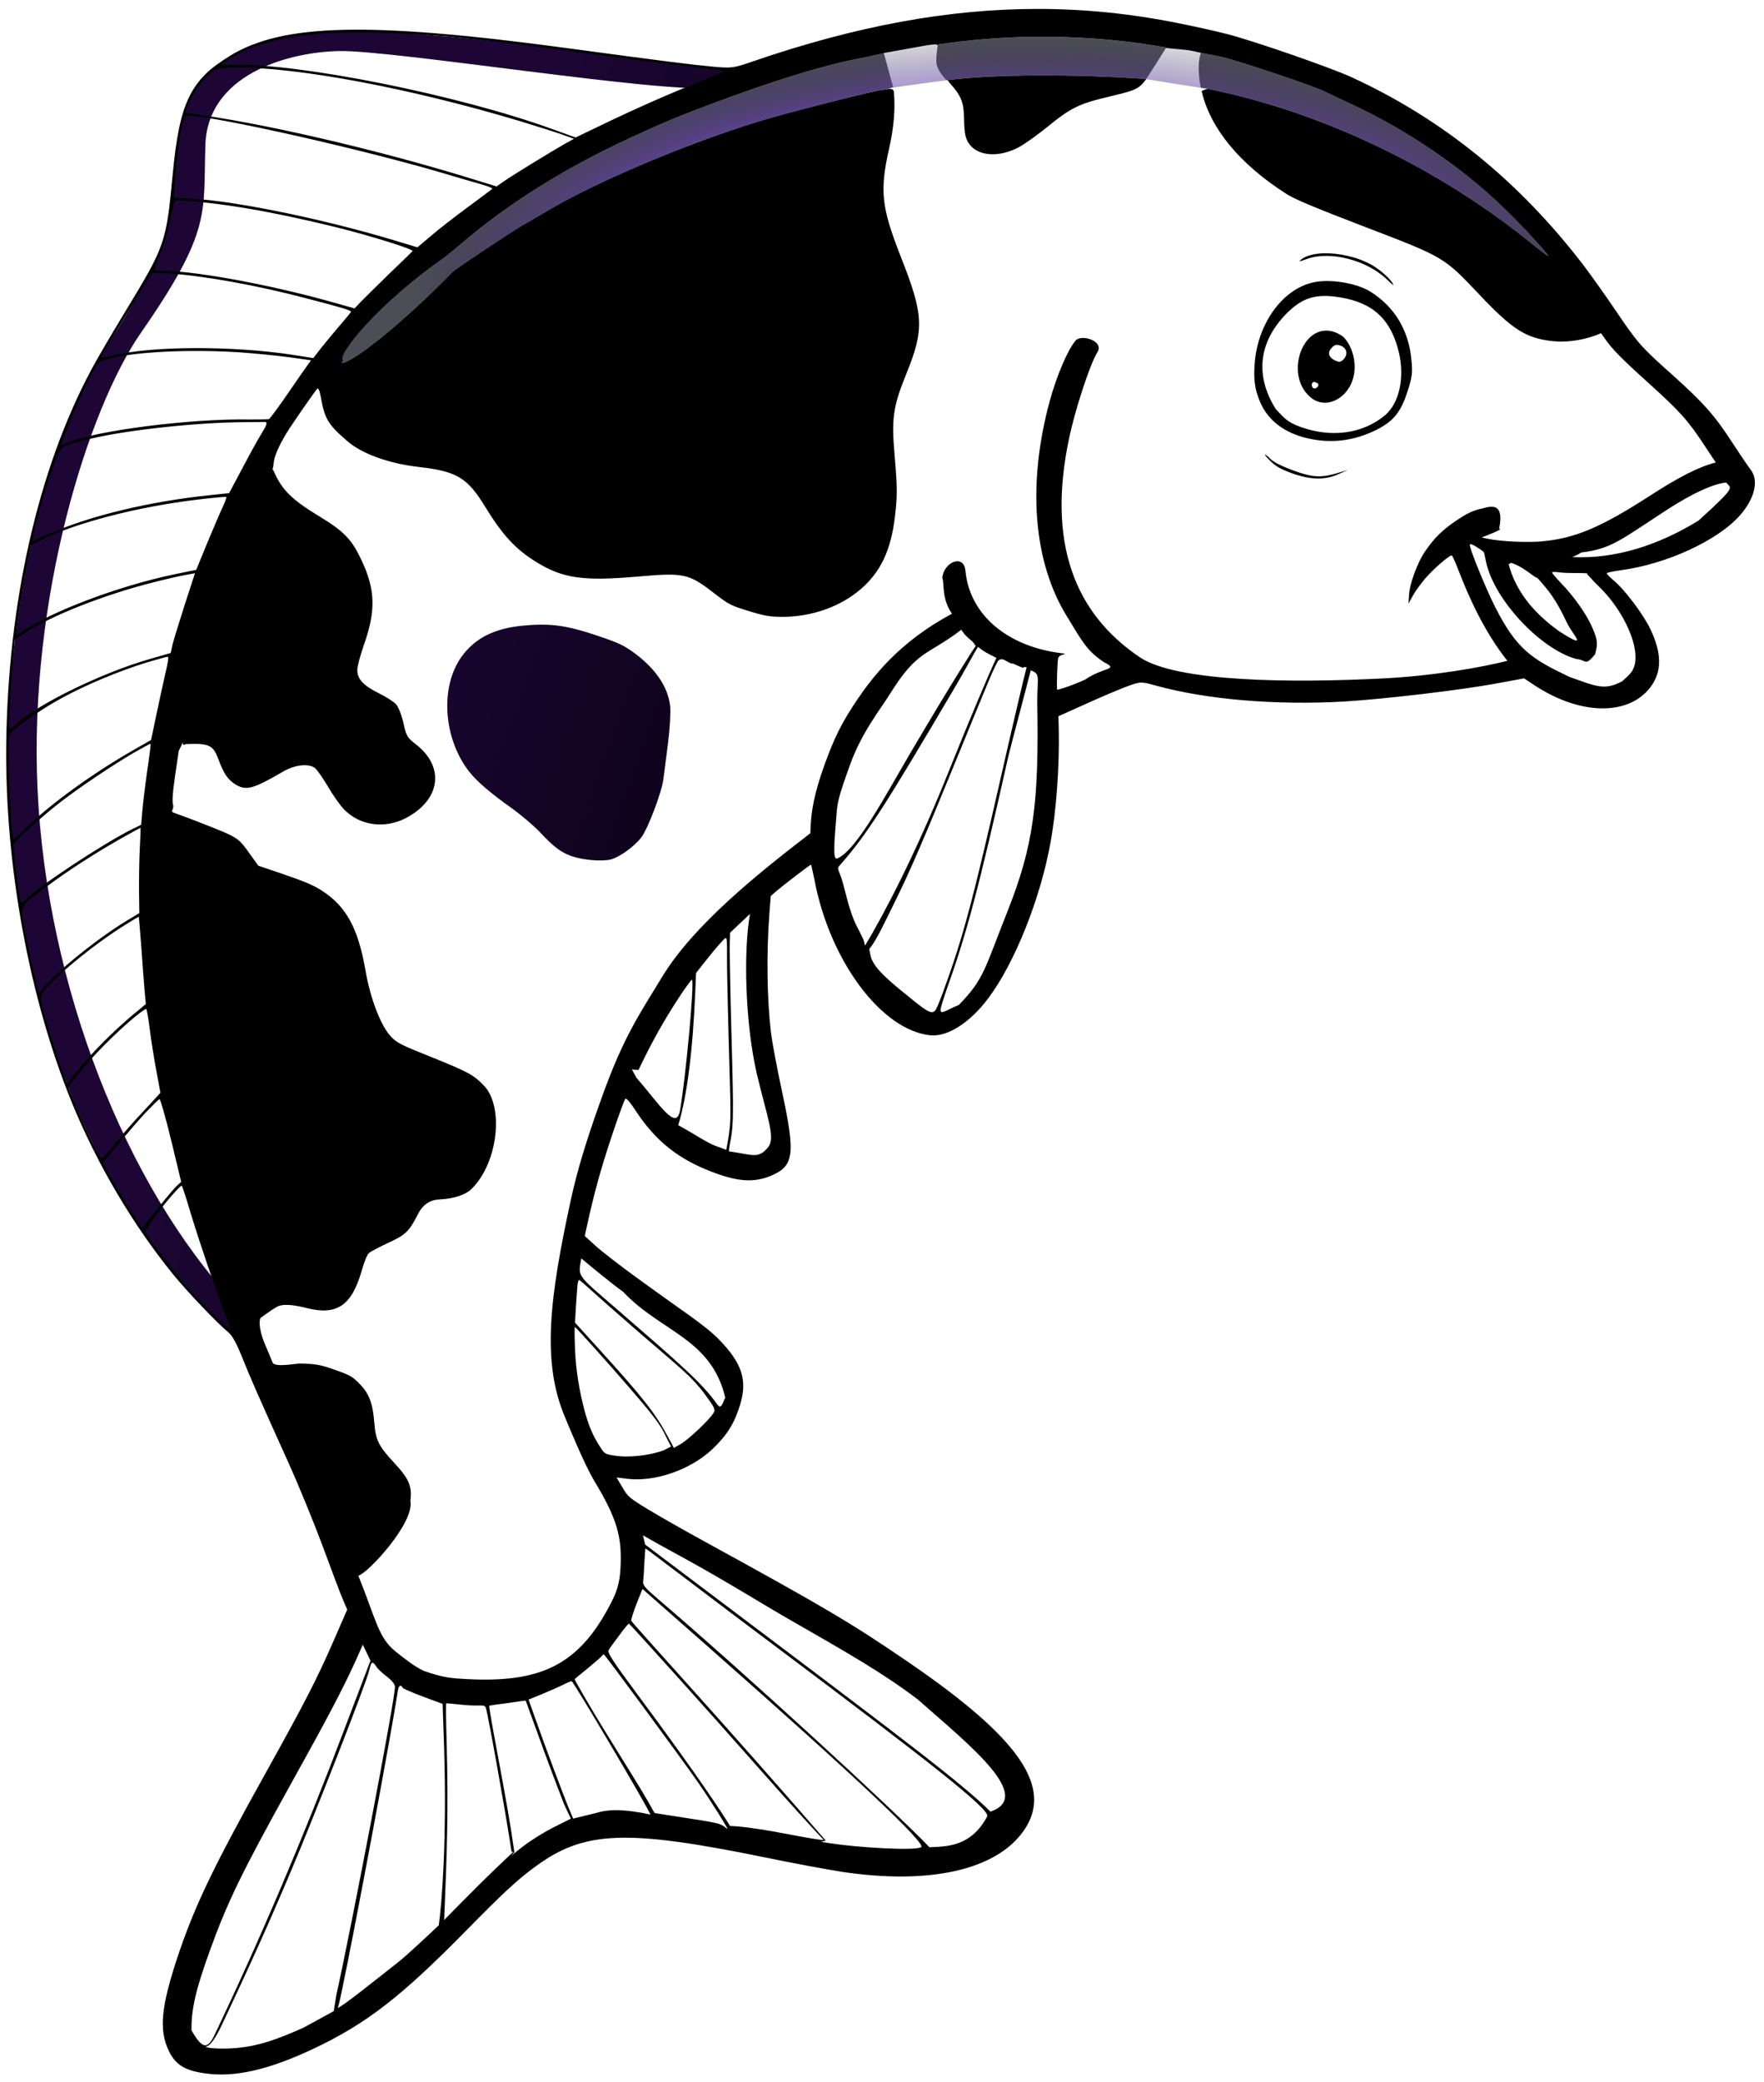 <?xml version="1.0" encoding="UTF-8" standalone="no"?>
<svg
   version="1.0"
   width="984.511pt"
   height="1161.75pt"
   viewBox="0 0 984.511 1161.75"
   preserveAspectRatio="xMidYMid"
   id="svg16"
   sodipodi:docname="logo.svg"
   inkscape:version="1.3 (0e150ed, 2023-07-21)"
   xmlns:inkscape="http://www.inkscape.org/namespaces/inkscape"
   xmlns:sodipodi="http://sodipodi.sourceforge.net/DTD/sodipodi-0.dtd"
   xmlns:xlink="http://www.w3.org/1999/xlink"
   xmlns="http://www.w3.org/2000/svg"
   xmlns:svg="http://www.w3.org/2000/svg">
  <defs
     id="defs20">
    <linearGradient
       id="linearGradient1"
       inkscape:collect="always">
      <stop
         style="stop-color:#000000;stop-opacity:1;"
         offset="0.112"
         id="stop2" />
      <stop
         style="stop-color:#1d0636;stop-opacity:1;"
         offset="0.743"
         id="stop1" />
    </linearGradient>
    <linearGradient
       inkscape:collect="always"
       id="linearGradient1090">
      <stop
         style="stop-color:#7b39ed;stop-opacity:0.655;"
         offset="0.551"
         id="stop1086" />
      <stop
         style="stop-color:#000026;stop-opacity:0.149;"
         offset="0.751"
         id="stop1088" />
    </linearGradient>
    <radialGradient
       inkscape:collect="always"
       xlink:href="#linearGradient1090"
       id="radialGradient1231"
       cx="8178.63"
       cy="10696.178"
       fx="8178.63"
       fy="10696.178"
       r="3073.554"
       gradientTransform="matrix(0.223,0.583,-1.339,0.512,16800.163,615.111)"
       gradientUnits="userSpaceOnUse" />
    <linearGradient
       inkscape:collect="always"
       xlink:href="#linearGradient1"
       id="linearGradient2"
       x1="2011.354"
       y1="7824.917"
       x2="8985.698"
       y2="7824.917"
       gradientUnits="userSpaceOnUse" />
  </defs>
  <sodipodi:namedview
     id="namedview18"
     pagecolor="#505050"
     bordercolor="#ffffff"
     borderopacity="1"
     inkscape:showpageshadow="0"
     inkscape:pageopacity="0"
     inkscape:pagecheckerboard="1"
     inkscape:deskcolor="#505050"
     inkscape:document-units="pt"
     showgrid="false"
     inkscape:zoom="0.32470711"
     inkscape:cx="612.86"
     inkscape:cy="766.84493"
     inkscape:window-width="1680"
     inkscape:window-height="997"
     inkscape:window-x="0"
     inkscape:window-y="25"
     inkscape:window-maximized="1"
     inkscape:current-layer="svg16" />
  <g
     transform="matrix(-0.094,-0.034,0.034,-0.094,596.348,1332.746)"
     fill="#685308"
     stroke="none"
     id="g14">
    <path
       id="path4"
       d="m 8139.92,11046.574 c 482.234,-155.322 552.748,-253.829 721.513,-441.535 265.275,-295.047 -60.947,-791.894 -31.119,-1105.904 72.313,-761.262 181.411,-572.174 149.764,-1512.241 -188.929,-2159.471 -1496.22,-3639.289 -2640.379,-4063.48 -55.508,-20.579 46.969,89.172 46.969,89.172 l 57.652,106.016 c 781.616,399.214 1583.512,1299.131 2007.503,2323.982 406.426,982.394 454.199,2088.254 321.961,2584.856 -180.011,676.003 -100.717,744.969 18.218,1112.003 118.935,367.034 -245.273,636.367 -521.131,744.098 -275.858,107.732 -1788.879,392.809 -2029.437,517.001 -240.558,124.192 -69.425,87.561 -69.425,87.561 l -96.311,81.446 c 233.891,-97.372 1325.111,-284.916 2064.224,-522.975 z m -5424.669,645.744 c 47.59,-18.832 85.373,-43.821 103.748,-72.321 13,-21 9.008,-18.994 -25.992,10.006 -105,89 -317.006,109.991 -462.006,44.991 -47,-21 -51.999,-21.992 -30.999,-4.992 25,19 91.995,45.006 139.995,53.006 89.375,15 195.937,0.697 275.253,-30.69 z m -80.762,-135.376 c 26.328,-8.938 50.76,-19.686 71.51,-31.936 150,-88 220.001,-312.008 165.001,-528.008 -25,-95 -51.009,-147 -104.009,-204 -76,-83 -186.995,-117.994 -318.995,-101.994 -130,16 -239.003,69.001 -334.002,163.001 -84,85 -106.992,146.001 -101.992,276.001 3,85 7.996,103.991 39.996,171.991 71,148.999 187.993,243.999 342.993,277.999 64.5,14.25 160.514,3.758 239.498,-23.054 z m -8.689,-85.334 c -24.737,8.823 -52.377,15.725 -83.626,21.475 -185,33.999 -310.069,-22.006 -413.069,-181.006 -74,-115 -98.552,-260.532 -43.552,-354.532 83,-140 238.276,-219.175 418.276,-220.175 83,0 104.46,15.912 166.46,46.912 166.821,129.932 225.238,315.363 118.238,535.363 -40.5,81.749 -88.515,125.495 -162.727,151.963 z m -58.178,-185.497 c 125.152,-62.973 103.498,-320.986 -63.627,-376.111 -102,-34 -197.99,71 -179.99,197 10,74 58.998,146.997 120.998,180.996 11,6 38.004,12.003 60.004,12.003 23.875,0.125 44.736,-4.892 62.615,-13.888 z m -102.194,-47.357 c -4.172,0.875 -8.933,1.247 -14.433,1.247 -39,0 -58.003,-31.004 -42.003,-67.004 9,-19 17.004,-23.999 43.004,-20.999 40,4 56.008,27.993 40.008,61.993 -6.75,15 -14.06,22.138 -26.576,24.763 z m 53.998,-239.717 c -2.547,0.656 -5.672,0.966 -9.422,0.966 -15,0 -20.004,-5.001 -18.004,-17.001 2,-10 9.998,-18.008 17.997,-18.008 8,0 15.994,8.002 17.994,18.002 1.5,9 -0.925,14.072 -8.566,16.041 z m 120.572,-475.033 c 0,-3 -21.004,-14.01 -47.004,-26.01 -35,-15 -67.003,-19.998 -132.003,-19.998 -108,0 -186.993,27.007 -244.992,85.007 l -41.007,38.994 42.013,-31.004 c 82,-62 126.992,-75.987 242.992,-75.987 75,1 116.005,5.992 143.005,16.992 20,10 36.997,15.006 36.997,12.006 z M 6118.604,8257.204 c 30.266,-11.141 61.646,-24.712 96.396,-41.212 142,-68 223.996,-154.985 258.996,-274.985 59,-201 -57.999,-468 -258.999,-593 -58,-36 -153.992,-72.016 -283.992,-108.016 -62,-17 -152.008,-49.985 -200.008,-73.985 -98,-50 -146.998,-66.005 -208.998,-66.005 -68,0 -173.004,28.001 -217.004,58.001 -41,29 -96.993,110.998 -116.993,171.998 -18,59 -22.007,275.993 -5.007,349.992 8,36 28.01,126.998 45.01,201.998 17,75 42.999,162.014 57.999,193.014 49,100 155.999,174.99 307.999,215.99 60,16 95.001,17.995 221.001,14.995 132,-3.75 212.804,-15.365 303.601,-48.787 z"
       style="display:inline;fill:url(#linearGradient2)"
       inkscape:label="elements" />
    <path
       id="path2"
       style="display:inline;fill:#000000;fill-opacity:1"
       inkscape:label="body"
       d="m 4678.89,12432.74 c 471.017,-170.151 923.233,-435.741 1393.107,-813.738 94,-76 98.999,-79 209.999,-108 107,-28 248.003,-59.994 808.002,-180.994 1078.997,-234 1527.996,-409.01 1741.995,-678.01 161.999,-204 176.01,-339.997 75.011,-731.997 -96,-370.999 -95.999,-388.007 -11.999,-805.005 30,-147.999 61,-316.999 69,-374.999 90,-623.998 -5.007,-1381.992 -266.006,-2129.989 -221.999,-635.998 -602.001,-1286.012 -1024,-1753.01 -248.999,-274.999 -551.993,-524.995 -853.992,-706.995 -104,-63 -330.013,-176.002 -403.012,-201.002 -27,-10 -61.992,-40.002 -118.992,-104.002 -86,-96 -156.998,-171.002 -442.997,-465.001 -99,-102 -252.013,-271.001 -340.013,-375.001 -88,-105 -179.989,-211.993 -203.988,-237.993 l -45.001,-48.002 11.999,-187.003 c 14,-227.999 36.001,-395.998 107.001,-831.997 97,-598.998 119.994,-834.001 111.994,-1135 -8,-281.999 -39.996,-407.002 -125.996,-495.001 C 5308.001,5.001 5248,-9.999 5134,14.001 4970.001,47.001 4805,152.994 4610,348.993 c -229.999,230.999 -362.999,441.003 -577.999,911.001 -125,271.999 -171.006,362.006 -241.006,466.006 -187.999,281.999 -403.995,369.995 -1185.993,484.995 -153.999,22 -347.001,54.007 -430.001,70.007 -487.998,97 -811.999,302.998 -880.999,562.997 -75,281.999 194.005,476.005 927.002,665.004 364.999,95 545.99,128.995 1298.987,245.995 129,20 291.011,48 360.011,62 114.999,23 128.001,27.997 173.001,65.997 l 49.999,41.007 -57.996,13.003 c -153,35 -317.013,167.991 -393.013,319.991 -50,102 -64.989,173.005 -59.989,283.005 7,142 67.922,221.726 232.922,301.726 104,51 254.075,82.267 548.074,168.267 115,33 241.994,74.004 281.994,91.004 l 73.008,29.998 7.005,52.01 c 25,186.999 35.997,329.002 40.997,519.001 3,120 2.987,221.995 -1.013,226.995 -3,6 -34.987,-12.001 -69.987,-39.001 -169,-128 -328.004,-180.993 -546.003,-180.993 -138,0 -219,24.999 -289.999,87.998 -109,99 -95.997,158.996 110.003,486.995 61,98 131.996,218.007 156.996,267.006 87,174 177.006,412.997 237.006,630.997 l 23.994,86.996 -21.01,37.998 c -29,50 -126.994,203.002 -130.994,203.002 -1,0 -22.004,-33.002 -46.004,-72.002 -233.999,-396.999 -638.997,-664.004 -904.996,-597.004 -93,24 -183.999,142.011 -232.999,304.011 -72,233.999 -84.999,622.994 -30.999,936.993 29,174 96.993,416.006 169.993,605.005 l 28.001,72.007 -121.995,117.996 c -66,65 -149.008,140.993 -183.008,169.993 -61,51 -61.988,51.005 -149.988,58.005 -291.999,23 -663.012,122.995 -1013.011,271.994 -208.999,90 -594.993,282.996 -774.992,388.996 l -130.001,75.999 -70.001,-16.985 c -294.999,-70 -548.997,16.987 -609.997,209.987 -32,103 2.99,200.004 111.99,307.004 66,64 208.015,157.007 283.015,184.007 27,10 49.989,21.001 49.989,25.001 0,4 -29.002,21.994 -65.002,40.994 -229.999,119 -454.994,341.004 -523.994,516.004 -46,117 -33.998,219.996 32.001,260.996 18,11 84.004,58.997 149.004,107.997 141,107 223.998,152.007 435.998,238.007 221.999,89 244.998,100.993 421.997,229.993 85,62 199.997,141.011 254.997,177.011 498.998,319.997 1018.997,500.99 1576.996,547.99 128.999,11 585.002,5.003 738.002,-9.997 63,-6 188.014,-21.998 278.014,-35.998 262.28,-39.187 514.157,-102.136 760.881,-191.263 z m 3511.678,-1409.464 c -19.815,7.004 -40.003,13.906 -60.565,20.719 -345.999,115 -520.01,159.01 -1200.007,306.01 -233.999,51 -494.004,108.992 -579.004,129.992 -124,31 -149.997,35 -134.997,20 11,-9 87.005,-78.005 169.005,-153.002 83,-74 224.004,-209.993 314.004,-300.993 l 162.996,-165.998 h 141.994 c 558.999,0 1453,-135 1796.999,-270 28,-12 53.014,-18.999 55.014,-16.999 2,2 -19.014,30.997 -46.014,63.997 -109.687,135 -322.202,261.217 -619.425,366.279 z m -3499.075,1238.64 c -421.673,163.554 -732.722,204.772 -759.15,212.551 l 45.303,-204.845 c 3.01,-0.575 7.553,-1.473 10.556,-2.049 0.025,-0.05 0.064,-0.09 0.089,-0.142 l 0.109,0.08 c 380.912,-109.293 799.355,-261.449 1030.287,-380.169 -11.047,-5.728 -11.175,-7.718 -25.679,-15.346 -74,-39 -104.011,-72.993 -132.011,-147.993 -33,-87 -48.991,-113.014 -83.991,-134.014 -70,-43 -180.011,-8.998 -261.01,81.002 -24,27 -75.994,101.999 -114.994,166.999 -74,125 -116.009,171 -221.009,242 -149.999,101 -182.342,111.547 -203.097,190.306 -16.583,70.504 -28.523,127.348 -44.769,201.128 -41.976,9.375 -60.391,16.322 -116.457,29.137 -26.654,6.087 -51.129,7.664 -76.485,11.501 -39.513,5.977 -79.379,13.102 -119.178,17.936 -100.999,12 -529.004,22.003 -600.004,14.003 -19,-2 -91.004,-8.999 -160.004,-14.999 -349.998,-30 -715.004,-124.011 -1016.003,-261.011 -133.999,-61 -313.998,-155.003 -313.998,-163.003 0,-2 43.999,11.006 97.999,30.006 309.998,108.5 637.497,181.494 965.622,217.244 328.125,35.749 656.878,34.255 969.377,-6.245 l 68.806,-9.127 c 16.996,-7.618 22.714,-16.017 31.471,-24.206 -116.015,-178.502 -334.319,-309.415 -639.273,-378.659 -53,-12 -162.003,-17.999 -469.002,-23.999 -484.999,-9 -477.002,-8.001 -740.001,-140.001 -234.999,-118 -321.99,-138.002 -462.99,-105.002 -89.144,20.694 -181.589,73.214 -245.057,135.07 -7.32,-4.795 -14.111,-9.072 -22.485,-14.965 -65,-47 -123.002,-74.994 -331.002,-159.994 -210.999,-86 -272.004,-119.002 -409.003,-222.002 l -86.084,-63.742 c 78.07,-52.292 165.316,-145 278.629,-294.368 200.999,-265 316.998,-372.003 486.997,-451.003 76,-35 211.995,-76.997 280.995,-86.997 l 39.999,-6 -49.999,44.995 c -29,27 -39.998,39.996 -24.998,32.996 21.221,150.452 85.247,104.924 125.006,77.011 47,-29 73.987,-56.009 120.987,-122.009 51,-71 77.018,-125.992 99.018,-209.992 20,-72 20.995,-203.001 1.995,-264.001 l -13,-45.011 -8.004,50.006 c -4,27 -18.996,78.002 -31.996,113.002 -25,66 -84.011,172 -96.011,172 -4,0 -32.991,-29.993 -64.991,-66.993 -103.142,-119.091 -251.174,-271.988 -427.224,-380.764 l 0.334,0.19 c 127,-86 362.693,-220.668 619.692,-328.668 470.999,-197.999 1075.909,-410.632 1316.908,-350.632 426.999,107 705.339,425.602 787.339,1017.601 20,138 32.417,416.095 14.417,504.092 -15,71 118.536,65.176 136.536,19.176 24,-63 33.003,-223.003 21.003,-369.003 -40,-479.998 -219.005,-873.007 -498.005,-1095.006 -128,-102 -169.829,-143.377 -281.807,-170.667 -98.473,-12.002 -7.677,-25.093 64.979,-127.143 68,-66 125.922,-108.124 127.922,-106.124 8,10 54.908,155.933 54.908,168.933 0,8 -8.009,19.006 -17.009,25.006 -15,10 -13.996,11.009 7.004,6.009 299.999,-69 557.01,27.997 662.01,248.996 40.592,88.436 131.27,7.235 108.405,-80.813 -19,-17 -34.572,-111.436 -118.889,-169.247 147,-163.999 266.47,-358.943 332.47,-623.942 40,-157 50.006,-247.005 50.006,-416.005 -0.862,-159.491 -15.252,-264.77 -55.686,-381.106 207.354,-324.456 437.784,-704.938 505.275,-1033.714 52,-255.999 88.3,-393.556 88.3,-742.555 0,-281.999 -11.912,-448.455 -30.912,-595.455 -75,-559.998 -153.341,-912.078 -383.34,-1160.077 -31,-34 -192.783,-212.742 -274.783,-278.742 -194.999,-157.999 -252.163,-243.189 -301.163,-402.188 -29,-92 -28.102,-147.234 -13.102,-241.234 55,-364.999 226.643,-523.384 609.641,-639.384 76,-23 122.798,-36.998 238.798,-37.998 56.873,4.753 128.275,28.461 186.275,48.461 116.073,39.992 158.492,125.272 338.639,327.067 -45.836,30.526 -195.872,385.917 -130.945,491.933 18,80 48.001,111.992 156,167.992 115,59 140.999,84.003 180.999,172.003 45,100 82.999,143.996 148.999,175.996 53,26 67.005,29.01 158.005,28.01 85,0 114.004,-5.002 195.004,-33.002 27.225,-9.552 117.706,-65.031 144.526,-49.111 l 77.33,83.889 c 17.973,17.895 76.027,88.674 73.142,129.217 -29,44 -60.997,87.005 -70.997,96.005 -25,22 -75.008,36.004 -154.008,44.004 -170,17 -228.993,96.995 -216.993,292.994 4,58 2.997,101.993 -4.003,112.993 -5,11 -43.006,52.005 -83.006,92.005 -76,75 -87.001,97.999 -101.001,208.999 -7,56 -35.991,94.998 -83.991,114.998 -75,31 -129.003,73.011 -150.003,118.011 -88,186 -15.003,492.997 133.997,564.997 74,36 108.003,40.989 325.003,48.989 184.999,6 209.996,9.007 252.996,30.006 73,36 181.003,159.006 262.003,302.006 118,205.999 221.992,297.996 379.991,333.996 50,12 108,15 224,13 l 156.009,-3.002 60.004,40.998 c 104,71 91.001,68 335,75 215.999,6 146.484,-12.602 166.025,38.824 11,9 27.001,60.996 46.001,154.996 l 28.996,140.998 c -3.234,28.732 -4.606,44.926 -5.392,56.538 -1.192,-12.068 -5.733,-22.71 -19.632,-6.354 -122,49 -143.998,47 -200.998,-20 -53,-63 -85.003,-86.006 -132.003,-97.006 -71,-16 -104.005,7.01 -230.004,158.01 -47,56 -114,89.998 -157,78.998 -14,-3 -60.007,-36.005 -103.007,-71.005 -43,-36 -101.987,-77.993 -131.987,-91.993 -112,-55 -249.01,-26.003 -339.009,70.996 -147.999,161 -110.998,340.994 82.002,405.994 65,21 69.005,25.009 111.005,91.009 25,38 56.997,74.998 73.997,82.998 16,9 66.003,19.998 110.003,24.998 97,11 140.994,34 157.993,80.999 7,19 12.001,82.008 13.001,140.008 1,203.999 43.003,313.995 170.002,440.995 93,94 147.995,120.999 304.995,152.999 176,35 248.005,68.007 321.005,144.007 11.531,12.19 15.793,13.793 17.352,13.326 -0.621,2.676 -0.385,11.076 5.575,35.617 14,52 -2.26,146.959 -16.26,208.959 -16,67 -60.004,234.005 -71.004,264.005 -3,9 -15.001,-1.998 -34.001,-34.998 -62,-107 -87.659,-130.919 -225.658,-182.919 -99,-38 -261.003,-37.994 -423.003,1.006 -207.999,49 -273.99,36.002 -421.99,-81.998 -148.999,-118.999 -243.007,-167.008 -379.007,-195.008 -165.999,-34 -279.007,-11 -551.007,115 -243.999,113 -265.002,116.005 -447.002,57.005 -88,-28 -103,-29.997 -204.999,-24.997 -90,4 -124.999,10 -192.999,35 -154,57 -282.999,163.999 -355.999,294.999 -70,125.999 -82.99,258.001 -41.99,437 27,118 42.996,161.996 121.996,332.996 84,181 97.995,248 90.995,437 -11,276.997 18.008,348.004 254.007,615.004 192.999,219.997 233.999,302.993 263.999,543.993 15.402,120.649 42.499,221.439 84.209,308.37 19.083,19.924 38.081,-7.467 71.425,-19.278 119.006,-73.562 458.429,-303.952 579.37,-395.083 329.998,-248 733.99,-621.007 933.99,-863.002 43,-52 92.008,-110.996 109.007,-129.996 41,-49 211.992,-279.009 277.992,-375.009 170.907,-379.002 365.397,-687.432 412.771,-692.671 1.886,-0.208 -4.676,14.482 -3.193,15.083 -0.027,0.112 -0.041,0.206 -0.07,0.322 43.175,18.089 -77.463,362.713 -340.5,737.263 -4,6 -33.998,55.002 -64.998,110.002 -174.999,304 -395.01,583.013 -681.009,867.013 -153.999,151.995 -213.989,205.998 -363.988,333.993 -285.999,243 -498.01,402.993 -688.01,517.993 -19.87,12.077 -36.715,21.737 -52.693,30.87 l 0.635,1.53 -65.768,40.602 c 0.337,0.35 0.668,0.703 1.006,1.052 l -1.25,0.72 -100.775,58.176 c -88.5,51.5 -129.751,75.998 -149.876,83.623 -20.125,7.625 -19.123,-1.617 -23.123,-17.617 -1.892,-8.477 -3.582,-7.939 -5.208,-15.08 3.092,13.933 8.817,27.959 11.01,38.643 -154.77,83.416 -305.383,151.46 -444.462,205.403 z m 408.774,-315.407 c -8.249,-12.232 -33.307,-30.669 -51.587,-41.255 20.431,13.273 41.65,26.427 51.587,41.255 z m 3675.901,-1343.514 c -324.707,118.956 -951.484,221.38 -1586.17,257.005 -102,5 -215.997,9.994 -252.997,9.994 h -69.009 l 37.013,-41.999 c 63,-74 220.001,-271.002 250.001,-314.002 l 28.991,-40.997 145.997,-6.996 c 549.998,-26 1220.009,-106.003 1609.008,-194 l 23.992,-5.007 -6.995,72.008 c -6,72 -31.004,151.998 -61.004,196.998 -9,14 -34.992,32.994 -57.992,42.994 -18.875,8.062 -39.19,16.067 -60.837,23.998 z m 158.073,-343.475 c -134.831,46.538 -938.622,149.548 -1424.246,180.486 -91,5 -197.99,11.992 -237.99,14.992 -41,3 -72.008,2 -70.008,-3 2,-4 44.005,-67.991 94.004,-142.991 50,-75 113,-174.006 139,-221.006 l 48.999,-85.005 130.005,-6.991 c 444.998,-24 980.002,-105.006 1198.002,-182.006 23,-8 42.996,-12.002 44.996,-10.002 2,2 19.996,62.009 38.996,133.009 39,145 66.998,303.993 55.998,313.993 -2.75,2.562 -8.768,5.417 -17.756,8.52 z m -99.353,-466.943 c -41.398,16.16 -185.015,52.801 -304.889,76.426 -162,33 -371.998,62.996 -589.997,85.996 -190,20 -443.998,30.997 -437.998,18.997 2,-5 38.002,-78.99 80.001,-163.99 41,-85 84.992,-176.003 95.992,-201.003 l 19.999,-46.001 97.998,-7.001 c 390.999,-27 837.006,-102.005 1015.005,-171.005 14,-5 14.998,5.005 10.998,93.005 -3,68 1.006,131.991 12.006,201.991 10,56 14.997,104.013 11.997,107.013 -1.375,1.375 -5.199,3.264 -11.113,5.572 z m -6.891,-426.582 c -2,1 -43.999,14.001 -92.999,29.001 -183.999,53 -475.002,103.01 -760.001,129.01 -203.999,19 -264.996,22.987 -264.996,13.987 0,-3 14.999,-45.994 33.999,-94.994 18,-48 43.005,-117.006 55.005,-153.006 l 21.001,-65.992 113.988,-22.002 c 330.999,-65 761.002,-221.995 945.001,-345.994 30,-20 55.014,-35.004 57.014,-33.004 4,3 -103.011,536.994 -108.011,542.994 z m -347.896,-338.538 c -83.531,31.109 -172.35,60.787 -261.1,86.537 -85,24 -207.001,55.008 -272.001,69.008 L 7827.992,9208 l 6.011,-21.003 c 4,-12 26.996,-98.002 50.996,-191.002 24,-93 47.999,-171.996 51.999,-175.996 4,-4 50.006,-21.003 100.006,-39.002 312.999,-107 784.998,-349.004 916.997,-470.003 l 28.998,-25.987 -5.999,149.994 c -5,133 -19,278 -32,342 -11.25,51 -214.307,157.129 -464.9,250.457 z M 7958.003,8795.004 c -21,8 -22.001,-3.007 -8.001,-72.007 6,-27 20.992,-120.003 32.992,-208.003 l 23.002,-159.986 99.005,-48.007 c 299.999,-144.999 590.003,-336.008 766.002,-505.007 l 77.001,-72.999 5.992,38.006 c 13,81 26.01,272.999 26.01,385.999 0,138.999 11.995,120.999 -149.004,227.999 -169.999,112 -524,285 -766,374 -49,18 -97.999,36.005 -106.999,40.005 z M 165.401,11253.958 c -34.849,-24.271 -66.787,12.284 72.972,-252.001 163.093,-205.159 365.451,-362.224 594.891,-431.8 -16.472,13.155 -29.225,27.447 -39.011,40.964 -152,77 -181.989,139.13 -366.988,384.127 -109,144 -199.864,229.71 -261.864,258.71 z M 8013.997,8330.007 c -4,0 -4.001,-25.999 -1.001,-57.999 3,-31 9.006,-130.014 13.006,-219.014 l 7.002,-163.001 107.999,-65.996 c 272.999,-168.999 579.999,-432.992 691.999,-592.991 9,-14 18.998,-22.002 22.998,-19.002 8,8 49.002,215.992 73.002,367.991 l 19,125.011 -40.995,43.993 c -152.999,160 -447.012,361.001 -747.011,512 -76,38 -141.999,69.008 -145.999,69.008 z M 1390.871,10444.508 c -9.125,3 -19.874,0.993 -39.874,-3.507 -24,-5 -43.999,-11.007 -44.999,-13.007 -2,-1 -16.001,-22.999 -31.001,-47.999 -113,-181 -449.996,-353.989 -657.996,-336.989 -52.001,15.375 -59.36,-25.572 -88.997,59.999 5,62 13,79.987 65,134.987 56,60 155.996,129.001 253.995,177.001 34,17 62.004,32.998 62.004,35.998 1,4 -16.008,10.01 -36.008,14.01 -52.35,10.58 -170.534,61.808 -150.377,44.086 -5,-1 -40.928,-22.888 -79.928,-39.888 -149,-65 -277.62,-185.957 -322.62,-280.957 -43,-91 -9.964,-126.85 14.902,-175.9 75,-82 123.361,-75.422 284.361,-76.422 234.077,22.865 329.187,43.978 523.186,225.977 81,76 251.807,263.76 251.807,280.76 -0.032,0.19 0.33,-0.105 0.384,-0.01 -1.27,0.648 -2.526,1.434 -3.841,1.866 z m -248.867,-20.504 c -75,3 -144.467,-32.715 -166.467,-29.715 -80.901,-42.7 -137.703,-76.737 -237.368,-176.459 -54.045,-55.233 -177.854,-106.4 18.919,-62.631 183.749,50.931 313.61,137.164 395.629,256.909 -1.036,0.791 -3.787,3.634 -10.713,11.896 z m 6891,-2554.011 -6.008,-187.994 c -4,-104 -8.992,-209.002 -11.992,-233.002 l -6.008,-44.002 94.005,-67.995 c 230.999,-166 514.996,-461.007 584.996,-604.006 9,-18 19.004,-32.997 22.004,-32.997 8,0 73.002,214.002 116.001,377.002 l 26.995,102.007 -42.994,57.987 c -103,136.999 -342.007,348.011 -570.007,502.011 -63,43 -135.998,89.992 -160.997,103.992 z M 3902.287,9028.429 c -54.765,-41.449 -72.177,-27.259 -106.526,-58.017 9,-32 54.024,-229.486 139.024,-681.484 51.021,-273.14 98.695,-619.343 184.379,-696.496 20,-20 44.964,73.539 86.964,227.538 19,67 23.768,99.644 23.768,286.643 1,189.999 -53.154,348.511 -74.154,445.511 -62,291.999 -120.833,269.654 -253.454,476.305 z m -119.991,-57.793 c -44.685,-15.738 -67.192,-16.927 -117.937,-22.983 9,-93 23.638,-353.66 35.638,-707.659 17,-476.998 67.821,-850.671 107.821,-1052.67 25.192,39.116 16.677,24.098 63.709,71.263 62,53 110.407,126.65 164.406,205.649 48.383,69.887 66.279,68.999 59.252,91.139 -86,216.999 -126.184,400.619 -264.184,1134.617 -28,146 -39.705,240.643 -48.705,280.643 z m 4234.702,-1590.643 c -6,0 -11.999,-31.988 -20.999,-109.988 -3,-25 -14.993,-116.008 -26.993,-202.008 l -22.005,-156.995 75.001,-88 c 164,-192.999 327,-432.01 405.999,-594.009 26,-54 49.996,-97.993 52.996,-98.993 16,-1 218.997,499.003 218.997,538.003 0,31 -107.993,184.999 -208.993,298.999 -103,115 -243.006,243.999 -377.005,344.998 -50,37 -93.999,67.994 -96.999,67.994 z M 3633.776,8950.399 c -19.774,6.436 -48.301,-10.358 -70.658,-1.142 -96.938,-8.948 -37.2,1.842 -75.117,5.75 -5,-55 -35.002,-316.008 -68.002,-580.007 -94,-754.998 -110.998,-956.004 -109.998,-1286.003 1,-118 6.692,-109.693 11.692,-117.693 15,-24 97.785,10.275 194.785,43.275 228.693,78.145 233.11,113.499 262.669,163.571 -19,50 -28.153,143.85 -43.152,281.849 -24,209.999 -33.993,386.008 -55.993,915.006 -20,479.998 -19.93,493.392 -29.93,559.392 -4.093,9.131 -9.705,13.856 -16.296,16.002 z m -173.388,-2.987 c -57.429,-1.268 -46.059,-16.597 -91.904,-147.657 -203.999,-532.999 -256.349,-768.601 -243.349,-1167.6 11,-341.999 -6.725,-391.037 77.579,-577.951 88,-79 89.182,-124.452 93.294,49.801 1,337.999 21.984,585.997 118.984,1350.995 4.908,39.126 32.299,358.517 45.396,492.412 z M 7944.004,6890.004 c -4,0 -6.999,-10.012 -38.999,-165.011 -14,-66 -34.002,-154.986 -46.002,-198.986 l -21.01,-79.01 40.011,-41.001 c 127,-134 378.999,-472.991 422.999,-567.991 7,-16 15.003,-28.008 19.003,-28.008 10,0 149.991,274.003 149.991,292.003 0,21 -94.003,198.996 -162.003,305.996 -72,114 -203.991,295.005 -295.991,405.005 -36,42 -66.999,77.002 -67.999,77.002 z M 7835.999,6429.998 c -2,0 -17,-47.997 -35,-106.997 -18,-60 -53.005,-161.003 -77.005,-226.003 l -43.99,-117.006 50.995,-62.988 c 117,-143.999 274.005,-402 313.005,-516 l 11.991,-33.998 71.005,108.997 c 39,61 95.996,154.003 127.996,209.003 66,115 68.007,96.996 -31.993,248.995 -82,126 -191.996,270.001 -299.995,397.001 -47,54 -86.009,98.996 -87.009,98.996 z m -3364.242,705.308 c -33.329,-201.657 -179.347,-577.827 -336.944,-822.87 -140.26,-214.084 -222.111,-301.899 -201.111,-365.899 24,-72 59.176,-71.959 141.168,-86.221 29,-6 54.998,-10.997 55.998,-10.997 2,0 7.007,21.002 11.007,46.002 18,122.999 52.133,196.685 266.132,744.683 54,140 106.993,277.997 115.993,306.997 l 16.996,52.006 -60.995,121.001 c -3.07,5.959 -5.24,9.567 -8.243,15.3 z M 7676.001,5959.999 c -1,0 -32.007,-68.996 -70.006,-151.995 -37,-84 -81.996,-183.998 -99.996,-222.998 l -32.993,-70.003 49.995,-85.009 c 69,-120 133.996,-258.001 176.996,-378 l 37.006,-103.992 64.995,78.994 c 36,43 105.002,132 153.002,198 76,104 86.004,123.004 81.004,150.004 -17,86 -172.004,349.002 -306.004,519.001 -28,36 -52.999,65.999 -53.999,65.999 z M 4554.784,6961.469 c -8.799,6.338 -17.155,-22.726 -47.78,-106.476 -13,-38 -81.004,-213.989 -150.004,-389.988 -167.999,-429.999 -178.037,-437.682 -203.037,-579.682 l -4.998,-33.006 61.998,0.01 c 56.589,0.45 123.471,20.854 236.679,37.769 9,168.999 63.358,412.901 164.358,733.9 l 31,99.006 -22.007,66.997 c -12,37 -31.987,94.008 -44.987,126.008 -10.5,25.125 -15.944,41.662 -21.223,45.465 z m 97.214,-281.464 c -17,0 -156.844,-540.399 -185.843,-710.398 -19.935,-116.739 122.16,-3.538 290.527,90.08 l 40.002,34.996 -35.682,10.322 c -15,162 -39.007,306.991 -76.007,462.99 -15,62 -29.997,112.01 -32.997,112.01 z m 2810.006,-1190.008 c -4,0 -30.001,-46 -59.001,-103 -29,-56 -79.994,-148.994 -113.994,-205.993 l -61.002,-104.002 14.99,-35.994 c 8,-20 35.004,-84.012 60.004,-142.012 24,-58 57.004,-143.997 73.004,-191.997 15,-48 32.002,-86.999 37.002,-86.999 12,0 114.988,98.996 219.988,212.996 l 90.009,97.996 -31.998,98.007 c -34,104 -113,275.006 -180,390.006 -23,39 -45.002,70.992 -49.002,70.992 z m -241.001,-447.999 c -3,4 -66.005,-82.993 -139.005,-192.993 l -132,-200.001 15.998,-30.998 c 9,-17 35.002,-89.011 59.002,-160.011 l 42,-128.99 99,76.999 c 54,42 129.002,102.989 165.001,134.988 l 65.997,59.004 L 7350,4732.006 c -26,73 -63.994,170.992 -83.994,217.992 -21,47 -41.003,88 -45.003,92 z m -281.01,-412.002 c -3,0 -45.989,-54.99 -95.989,-122.99 -107,-142.999 -263.002,-338.008 -363.002,-454.007 -39,-46 -71.011,-85 -71.011,-87 0,-10 218.014,92.003 317.013,147.003 107,60 306.994,188.992 315.994,203.992 6,10 -33.997,150 -69.997,242.999 -15,39 -30.009,70.004 -33.009,70.004 z m -2236.155,377.041 c -73.078,-26.995 -205.283,-73.672 -284.223,-96.443 -273.017,-138.45 -551.816,-76.61 -736.83,-362.481 6,-3 -6.856,-75.649 28.144,-50.649 120,84 273.076,142.544 694.074,304.543 301.947,115.597 279.204,99.257 298.835,205.03 z m -30.844,-117.036 c -5,-1 -38.999,-14.006 -77.999,-30.006 -38,-16 -181.999,-72.994 -319.998,-125.994 -297.999,-115 -366.302,-132.088 -480.302,-207.088 -77,-52 -83.992,-58.009 -77.992,-83.009 10,-45 80.999,-184.997 111.999,-221.997 l 28.997,-33.999 57.001,50.992 c 110,98 201.291,155.098 530.29,329.097 l 170.014,89.999 25.996,87.998 c 14,49 28.998,101.001 32.998,117.001 3,15 2.995,27.006 -1.004,27.006 z m -65.999,-254.998 c -3,2 -243.996,-126.998 -396.996,-212.997 -168.999,-95 -239.66,-137.28 -288.659,-189.28 l -46.184,-42.816 30.092,-32.449 c 59,-52 170.998,-107.991 245.998,-121.991 56,-11 58.993,-11.008 94.993,16.992 74,55 120.765,114.54 175.765,197.54 64,98 116.995,198.999 157.995,307.999 17,42 28.997,76.002 26.997,77.002 z m -752.707,-964.594 c -48.969,-8.809 -115.923,-19.883 -278.911,-45.017 -214.999,-33 -527.594,-97.311 -607.594,-111.311 -440.999,-77 -639.024,-112.228 -867.609,-183.174 -372.509,-146.22 -795.328,-289.759 -595.233,-451.119 195.999,91 553.069,202.212 1645.066,538.211 l 674.991,207.997 29.002,44.004 c 0.069,0.108 0.22,0.301 0.289,0.409 z m -38.285,-64.413 c -1,1 0.991,2.009 -356.008,-108.991 -150.999,-47 -380.99,-117.999 -509.99,-156.999 -1047.997,-319.999 -1437.069,-448.844 -1437.069,-490.844 28.271,-196.474 162.716,-236.928 244.901,-272.037 258.999,129 1305.167,564.872 1900.166,788.871 87,33 104.001,42.996 108.001,63.996 3,14 15.993,59.002 28.993,100.001 12,41 22.006,75.002 21.006,76.002 z M 3755.005,3387.994 3305.002,3211 c -1050.997,-413.998 -1521.545,-620.473 -1503.545,-648.473 19,-32 350.54,-127.279 476.539,-151.279 l 59.997,-12.001 -22.994,15.758 c 273.999,154 677.997,374.99 1079.996,589.989 192.999,103 354.001,190.002 358.001,194.002 4,4 5.999,49.007 4.999,99.007 z m 4.998,-207.993 c -7,0 -610.005,-322.007 -925.004,-495.006 -571.998,-312.999 -513.761,-264.929 -499.761,-272.929 7,-4 98.995,-21.002 202.995,-37.002 238.421,-38.663 288.767,-60.549 306.986,-64.797 3.171,2.616 5.894,4.918 10.786,8.732 148,115 387.997,281.993 702.996,490.993 223.999,149 261.994,177.006 256.994,195.006 -2,11 -14.995,54.999 -27.995,97.999 -12,42 -24.998,77.003 -27.998,77.003 z m 1357.708,-615.647 -70.714,-69.352 7,-430.001 c 9,-615.998 42.998,-1242.006 100.999,-1830.004 8.265,-83.783 31.69,-105.02 129.673,-20.151 41,107 55.008,220.997 55.008,446.996 0,293.999 -17.999,469.002 -108.999,1035.001 -68,418.998 -90.999,590.009 -104.999,755.009 -2.987,35.842 -5.724,76.129 -7.969,112.504 z M 3834.934,2969.313 c -0.937,0.438 -1.928,0.692 -2.928,0.692 -8,0 -599.002,-395.01 -732.002,-489.01 -126,-90 -246.571,-186.208 -246.571,-191.208 0,-4 23.393,15.694 72.393,8.694 48,-6 138.341,-24.87 211.341,-38.87 l 127.752,-24.83 13.213,9.876 c 119,107 337.869,267.339 579.869,469.338 45,38 81.997,70.013 81.997,71.013 0,1 -22,38.996 -50,84.995 -27,46 -49.994,86.993 -49.994,91.993 0,3 -2.257,6.002 -5.069,7.317 z m 1198.329,-481.94 c -0.829,0.554 -1.778,0.872 -2.861,0.963 -5.197,0.44 -13.402,-4.342 -25.402,-13.342 -10,-9 -44.002,-22.996 -73.002,-31.996 -34,-11 -57.999,-25.006 -62.999,-38.006 -22,-50 -232.558,-1373.369 -277.558,-1729.368 l -17.116,-90.154 127.393,-144.154 c 119,-115 200.411,-179.956 304.411,-229.955 73,-35 165,-63.991 174,-54.991 2,2 -30.124,-7.372 -44.124,140.628 -34,360.999 -53.004,604.008 -71.004,938.007 -19,354.999 -38.005,1132.993 -30.006,1202.993 3.828,30.078 4.069,45.5 -1.732,49.376 z m -1082.257,281.625 c -13,-1 -627.343,-507.258 -666.343,-550.257 136.766,-18.237 224.576,-47.21 284.048,-91.928 l 114.082,-76.051 45.005,48.998 c 48,52 243.202,281.236 351.202,413.236 l 63.995,78.002 -57.987,52.002 c -32,29 -74.006,69.007 -94.006,90.007 -19,20 -36.995,36.991 -39.995,35.991 z m 890.616,-348.554 c -3.609,1.471 -8.63,-0.445 -14.63,-6.445 -3,-4 -58.987,-6.998 -123.987,-7.998 l -116.998,-1.002 -94.012,-234.997 c -182.463,-460.326 -280.493,-809.634 -306.03,-934.606 36.343,-71.704 109.156,-216.829 145.83,-275.308 68.822,-109.133 209.523,-341.911 227.551,-349.729 -0.184,8.761 1.263,29.8 9.651,87.633 49,351.999 234.997,1484.009 276.997,1690.008 3.75,18.125 1.642,29.99 -4.373,32.441 z m -685.625,159.554 c 0,0 -59.001,-70.997 -131.001,-156.997 -71,-86 -191.998,-228.008 -267.998,-315.008 l -62.264,-61.812 73.004,-77 c 40,-42 94.985,-112.002 121.985,-154.002 l 49.01,-77.994 -10.732,25.808 c 71,134.999 131.005,239.002 299.004,525.001 63,107 112.996,195.001 110.996,196.001 -2,2 -43.004,23.997 -92.003,48.997 -48,26 -89,47.005 -90,47.005 z m 411.998,-164.998 c -2,1 -33.993,10.002 -71.993,19.002 -38,9 -83.999,22.998 -101.999,30.998 -25,10 -34.998,11.005 -41.998,2.005 -27,-35 -308.001,-521.002 -408.001,-706.001 l -9.34,0.593 57.999,-115.997 c 32,-64 84.009,-174.002 116.008,-244.002 l 58.992,-128.003 c 113.715,361.213 184.604,581.769 327.34,945.4 42,106 74.993,194.006 72.993,196.006 z" />
    <path
       id="path379"
       style="display:inline;fill:#030208;fill-opacity:0.651;stroke-width:0;stroke-dasharray:none"
       inkscape:label="flare"
       d="m 4691.493,12261.916 c 139.08,-53.944 289.693,-121.987 444.462,-205.403 -5.986,-29.175 -14.488,-77.913 -30.08,-105.514 -13.513,-23.92 -45.083,-46.596 -82.594,-66.057 -0.708,0.366 -1.623,0.856 -2.33,1.222 l -0.041,0.358 c -230.615,118.831 -650.776,271.464 -1032.512,380.994 l -0.109,-0.08 c -0.025,0.05 -0.064,0.09 -0.089,0.142 -3.003,0.576 -7.546,1.474 -10.556,2.049 l -45.303,204.845 c 26.428,-7.779 337.476,-48.997 759.15,-212.551 z m 712.435,-353.148 1.25,-0.72 c -0.338,-0.349 -0.669,-0.702 -1.006,-1.052 l 65.768,-40.602 -0.635,-1.53 c 15.978,-9.133 32.823,-18.793 52.693,-30.87 189.999,-115 402.011,-274.993 688.01,-517.993 150,-127.996 209.989,-181.997 363.988,-333.993 285.999,-284 506.01,-563.013 681.009,-867.013 31,-55 60.998,-104.002 64.998,-110.002 272.208,-387.61 400.921,-758.989 343.763,-752.668 -47.374,5.239 -241.863,313.669 -412.771,692.671 -66,96 -236.992,326.009 -277.992,375.009 -17,19 -66.007,77.996 -109.007,129.996 -199.999,241.996 -603.991,615.002 -933.99,863.002 -120.941,91.131 -460.364,321.521 -579.37,395.083 -31.37,11.112 -51.712,35.736 -61.575,37.174 z m -1664.745,603.299 c 0.549,-23.062 -4.088,-80.167 -65.049,-183.433 -16.661,3.348 -24.438,4.576 -42.333,8.237 l -68.806,9.127 c -624.998,81 -1315.001,6.001 -1934.998,-210.999 -54,-19 -97.999,-32.006 -97.999,-30.006 0,8 179.999,102.003 313.998,163.003 300.999,137 666.004,231.011 1016.003,261.011 69,6 141.004,12.999 160.004,14.999 71,8 499.005,-2.003 600.004,-14.003 39.798,-4.834 79.665,-11.959 119.178,-17.936 z" />
    <path
       id="path239"
       style="display:inline;fill:url(#radialGradient1231);fill-opacity:1;stroke-width:0;stroke-dasharray:none"
       inkscape:label="flare gradient"
       d="m 5153.277,12050.567 c 20.125,-7.625 61.377,-32.123 149.876,-83.623 l 102.025,-58.896 c -0.338,-0.349 -0.669,-0.702 -1.006,-1.052 l 65.768,-40.602 -0.635,-1.53 c 15.978,-9.133 32.823,-18.793 52.693,-30.87 189.999,-115 402.011,-274.993 688.01,-517.993 150,-127.997 209.989,-181.996 363.988,-333.993 285.999,-284 506.009,-563.013 681.009,-867.013 31,-55 60.998,-104.002 64.998,-110.002 272.209,-387.61 400.921,-758.989 343.763,-752.668 -47.374,5.239 -241.863,313.668 -412.771,692.671 -66,96 -236.992,326.009 -277.992,375.009 -17,19 -66.007,77.996 -109.007,129.996 -199.999,241.997 -603.99,615.002 -933.99,863.002 -120.941,91.131 -460.363,321.521 -579.37,395.083 -33.344,11.811 -55.353,40.838 -64.296,38.865 -100.478,53.537 -184.854,97.578 -265.389,139.213 l -0.056,0.488 c -20.869,112.117 98.179,176.276 132.381,163.915 z m -1229.872,425.641 c 13.121,-8.052 585.64,-76.519 1230.62,-428.754 -25,-47 -43.917,-85.074 -129.008,-162.836 -229.884,119.105 -653.104,272.869 -1036.815,382.955 -101.41,19.442 -205.743,38.477 -356.401,69.298 l -68.806,9.127 c -624.998,81 -1315,6.001 -1934.998,-210.999 -54,-19 -97.999,-32.006 -97.999,-30.006 0,8 179.999,102.003 313.998,163.003 300.999,137 666.004,231.011 1016.003,261.011 69,6 141.004,12.999 160.004,14.999 71,8 499.004,-2.003 600.004,-14.003 65.34,-7.937 127.477,-13.864 195.662,-29.437 63.5,-10 94.616,-16.306 107.737,-24.358 z m 64.796,-208.635 c 0.062,-0.01 0.155,-0.04 0.216,-0.05 l -0.128,-0.09 c -0.025,0.05 -0.064,0.09 -0.089,0.142 z"
       sodipodi:nodetypes="sccccccccccscccccccccssccccccscccccsccccc" />
  </g>
</svg>

